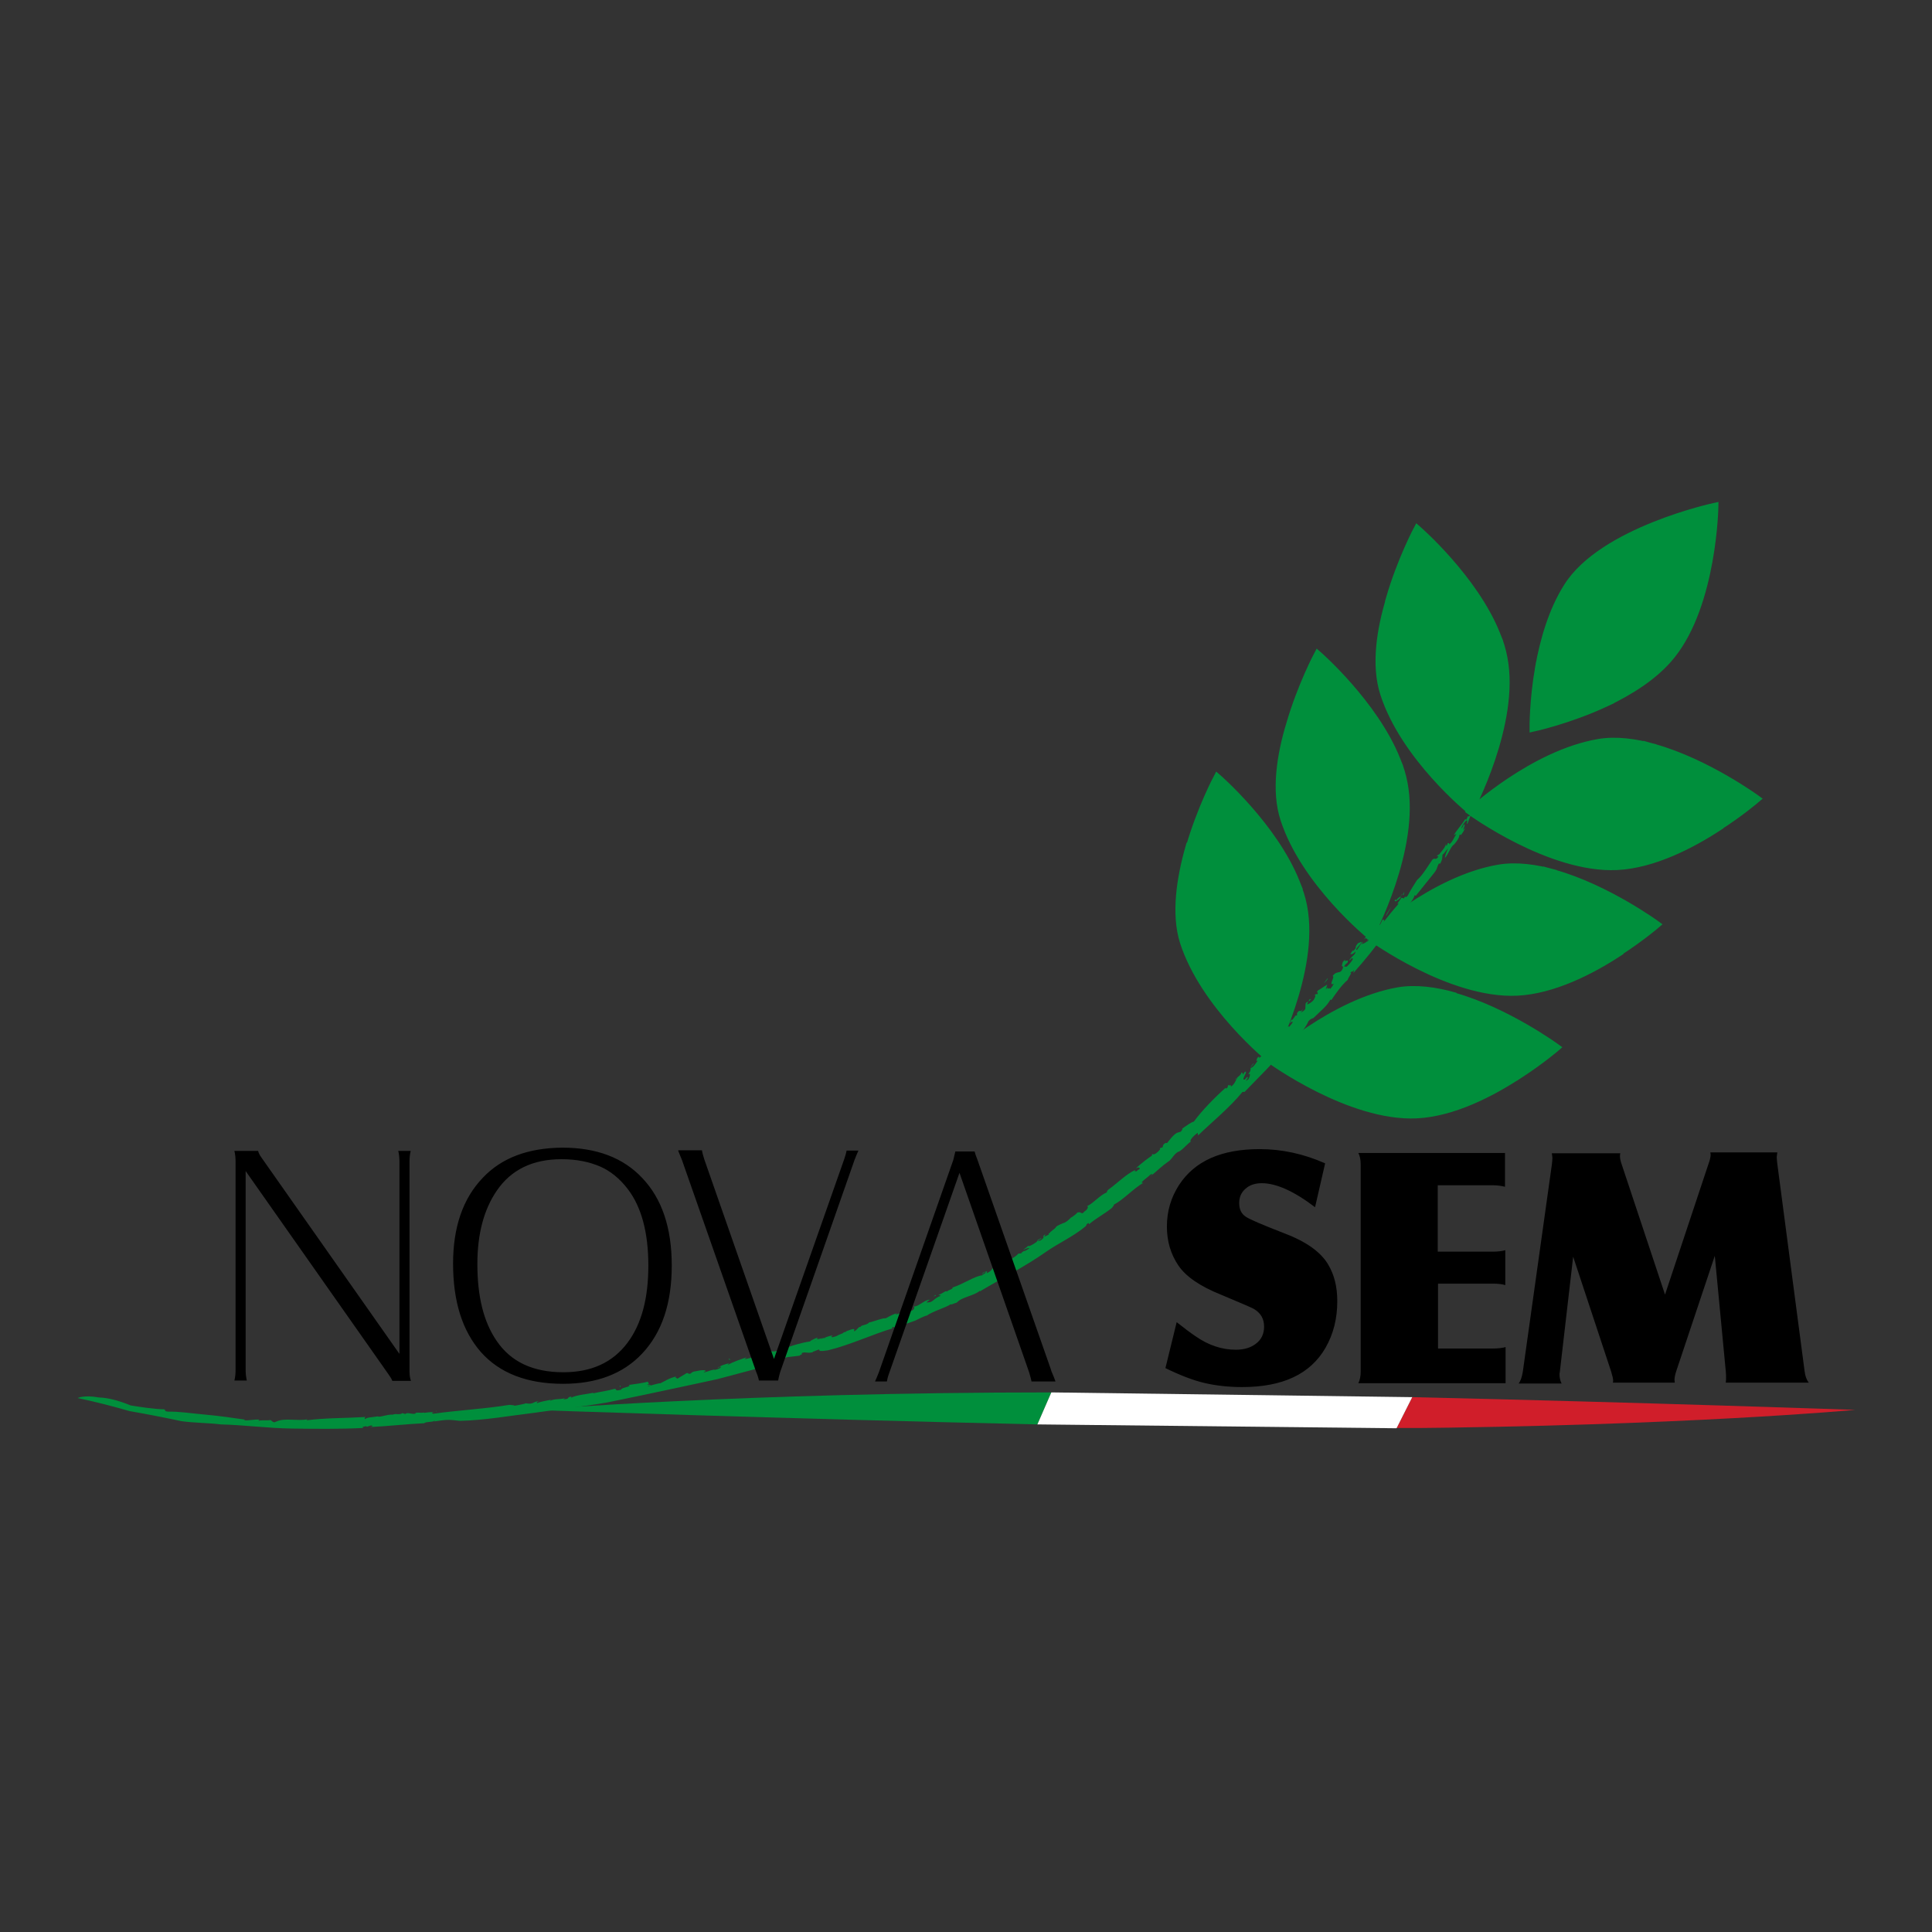 <?xml version="1.0" encoding="utf-8"?>
<!-- Generator: Adobe Illustrator 19.0.0, SVG Export Plug-In . SVG Version: 6.00 Build 0)  -->
<svg version="1.1" id="layer" xmlns="http://www.w3.org/2000/svg" xmlns:xlink="http://www.w3.org/1999/xlink" x="0px" y="0px"
	 viewBox="-153 -46 652 652" style="enable-background:new -153 -46 652 652;" xml:space="preserve">
<rect x="-153" y="-46" width="652" height="652" fill="#333333" stroke="none"/>
<style type="text/css">
	.st0{clip-path:url(#SVGID_2_);fill:#008F3C;}
	.st1{clip-path:url(#SVGID_4_);fill:#D01E2A;}
	.st2{fill:none;stroke:#008F3C;stroke-width:2.436;}
	.st3{fill:#008F3C;}
	.st4{fill:#FFFFFF;}
</style>
<g>
	<defs>
		<path id="SVGID_1_" d="M26.5,429.8c0,0,85.1,3,170.6,4.9l4.7-10.8C98.2,423.9,26.5,429.8,26.5,429.8"/>
	</defs>
	<clipPath id="SVGID_2_">
		<use xlink:href="#SVGID_1_"  style="overflow:visible;"/>
	</clipPath>
	<rect x="26.5" y="423.9" class="st0" width="175.3" height="10.8"/>
</g>
<g>
	<defs>
		<path id="SVGID_3_" d="M318.3,436c96.3-0.8,154.8-6.2,154.8-6.2s-71.2-2.5-149.5-4.3L318.3,436z"/>
	</defs>
	<clipPath id="SVGID_4_">
		<use xlink:href="#SVGID_3_"  style="overflow:visible;"/>
	</clipPath>
	<rect x="318.3" y="425.5" class="st1" width="154.8" height="10.4"/>
</g>
<path class="st2" d="M364.4,199.7c0,0-0.1-9.2,1.9-20.6c7.9,3.7,15.5,7.8,22.8,12.1C376.5,197.1,364.4,199.7,364.4,199.7z
	 M411.1,175.2c14.1-17.5,14.6-50.3,14.6-50.3s-37.9,8.1-49.8,27.1c-5.2,8.2-8,18.3-9.6,27.1c7.9,3.7,15.5,7.8,22.8,12.1
	C397.2,187.3,405.6,182.1,411.1,175.2z M352.1,168.1c-7.6-19-26.8-35.6-26.8-35.6s-5.6,10.5-9.4,23.6c1.6,0.4,3.1,0.8,4.7,1.3
	C331.5,160.4,342,164,352.1,168.1z M314,188.1c6.9,21.4,29.1,39.4,29.1,39.4s15.7-29.4,11.4-51.5c-0.5-2.7-1.3-5.3-2.4-7.9
	c-10.1-4.1-20.6-7.7-31.4-10.8c-1.6-0.5-3.1-0.9-4.7-1.3C312.8,166.5,310.9,178.5,314,188.1z M439.9,223.6c0,0-16.8-12.3-34.6-17.3
	c7.9,8.7,15.1,17.7,21.5,26.9C434.6,228.2,439.9,223.6,439.9,223.6z M343.3,227.9c0,0,26.9,19.6,49.4,18.5
	c12.2-0.6,25-7.2,34.2-13.2c-6.4-9.2-13.6-18.2-21.5-26.9c-6.4-1.8-13-2.7-18.9-1.7C364.3,208.4,343.3,227.9,343.3,227.9z
	 M318.4,210.4c-7.6-19-26.7-35.6-26.7-35.6s-5.6,10.5-9.4,23.5c1.6,0.4,3.2,0.8,4.7,1.3C297.8,202.7,308.3,206.4,318.4,210.4z
	 M280.3,230.4c6.9,21.4,29.1,39.4,29.1,39.4s15.7-29.4,11.4-51.5c-0.5-2.7-1.3-5.3-2.4-7.9c-10.1-4.1-20.6-7.7-31.4-10.8
	c-1.6-0.5-3.2-0.9-4.7-1.3C279.1,208.8,277.2,220.9,280.3,230.4z M406.1,266c0,0-16.8-12.3-34.6-17.3c7.9,8.7,15.1,17.7,21.5,26.9
	C400.9,270.5,406.1,266,406.1,266z M309.6,270.3c0,0,26.9,19.6,49.4,18.5c12.2-0.6,25-7.2,34.2-13.2c-6.4-9.2-13.6-18.2-21.5-26.9
	c-6.4-1.8-13-2.7-18.9-1.7C330.6,250.8,309.6,270.3,309.6,270.3z M284.5,251.9c-7.6-19.1-26.7-35.6-26.7-35.6s-5.6,10.5-9.4,23.6
	c1.6,0.4,3.2,0.8,4.7,1.3C263.9,244.2,274.4,247.8,284.5,251.9z M246.4,271.9c6.9,21.4,29.1,39.4,29.1,39.4s15.7-29.4,11.4-51.5
	c-0.5-2.7-1.4-5.3-2.4-7.9c-10.1-4.1-20.6-7.7-31.5-10.8c-1.6-0.4-3.1-0.9-4.7-1.3C245.3,250.3,243.4,262.4,246.4,271.9z
	 M372.3,307.5c0,0-16.8-12.3-34.6-17.3c7.9,8.7,15.1,17.7,21.5,26.9C367.1,312,372.3,307.5,372.3,307.5z M275.7,311.7
	c0,0,26.9,19.6,49.4,18.5c12.2-0.6,25-7.2,34.2-13.2c-6.4-9.2-13.6-18.2-21.5-26.9c-6.4-1.8-13-2.7-18.9-1.7
	C296.7,292.3,275.7,311.7,275.7,311.7z"/>
<path class="st3" d="M389.1,191.1c-12.6,6-24.7,8.5-24.7,8.5s-0.1-9.2,1.9-20.6C374.2,182.8,381.8,186.8,389.1,191.1 M411.1,175.2
	c14.1-17.5,14.6-50.3,14.6-50.3s-37.9,8.1-49.8,27.1c-5.2,8.2-8,18.3-9.6,27.1c7.9,3.7,15.5,7.8,22.8,12.1
	C397.2,187.3,405.6,182.1,411.1,175.2 M352.1,168.1c-10.1-4.1-20.6-7.7-31.4-10.8c-1.6-0.5-3.2-0.9-4.7-1.3
	c3.8-13,9.4-23.6,9.4-23.6S344.5,149.1,352.1,168.1 M314,188.1c-3.1-9.5-1.2-21.6,1.9-32c1.6,0.4,3.2,0.8,4.7,1.3
	c10.8,3.1,21.3,6.7,31.4,10.8c1,2.6,1.8,5.2,2.4,7.9c4.3,22.1-11.4,51.5-11.4,51.5S320.9,209.4,314,188.1 M439.9,223.6
	c0,0-5.2,4.5-13,9.6c-6.4-9.2-13.6-18.2-21.5-26.9C423,211.4,439.9,223.6,439.9,223.6 M343.3,227.9c0,0,21-19.5,43.1-23.3
	c5.9-1,12.5-0.1,18.9,1.7c7.9,8.7,15.1,17.7,21.5,26.9c-9.2,5.9-22,12.5-34.2,13.2C370.2,247.5,343.3,227.9,343.3,227.9
	 M318.4,210.4c-10.1-4.1-20.6-7.7-31.5-10.8c-1.6-0.5-3.2-0.9-4.7-1.3c3.8-13,9.4-23.5,9.4-23.5S310.8,191.4,318.4,210.4
	 M280.3,230.4c-3.1-9.5-1.2-21.6,1.9-32c1.6,0.4,3.2,0.8,4.7,1.3c10.9,3.1,21.3,6.7,31.4,10.8c1,2.6,1.9,5.2,2.4,7.9
	c4.3,22.1-11.4,51.5-11.4,51.5S287.1,251.8,280.3,230.4 M406.1,266c0,0-5.2,4.5-13,9.6c-6.4-9.2-13.6-18.2-21.5-26.9
	C389.3,253.7,406.1,266,406.1,266 M309.6,270.3c0,0,21-19.5,43.1-23.3c5.9-1,12.5-0.1,18.9,1.7c7.9,8.7,15.1,17.7,21.5,26.9
	c-9.2,5.9-22,12.5-34.2,13.2C336.4,289.9,309.6,270.3,309.6,270.3 M284.5,251.9c-7.6-19.1-26.7-35.6-26.7-35.6s-5.6,10.5-9.4,23.6
	c1.6,0.4,3.2,0.8,4.7,1.3C263.9,244.2,274.4,247.8,284.5,251.9 M246.4,271.9c6.9,21.4,29.1,39.4,29.1,39.4s15.7-29.4,11.4-51.5
	c-0.5-2.7-1.4-5.3-2.4-7.9c-10.1-4.1-20.6-7.7-31.5-10.8c-1.6-0.4-3.1-0.9-4.7-1.3C245.3,250.3,243.4,262.4,246.4,271.9
	 M372.3,307.5c0,0-16.8-12.3-34.6-17.3c7.9,8.7,15.1,17.7,21.5,26.9C367.1,312,372.3,307.5,372.3,307.5 M275.7,311.7
	c0,0,26.9,19.6,49.4,18.5c12.2-0.6,25-7.2,34.2-13.2c-6.4-9.2-13.6-18.2-21.5-26.9c-6.4-1.8-13-2.7-18.9-1.7
	C296.7,292.3,275.7,311.7,275.7,311.7"/>
<path class="st3" d="M346.9,225.3c1-1.7-1,0.6,0.6-1.2C347.5,224.4,347.4,224.9,346.9,225.3 M-119.7,425.6c-5-0.9-7.1,0.2-7.1,0.2
	c6.2,1.3,11.9,2.8,17.5,4.4c5.7,1,11.4,2.1,17.5,3.4c4.1,0.6,9.5,0.6,13.3,1.1c8,0.2,16,1.3,24,1.4c8,0.1,16.1,0.2,24.2-0.2
	c-0.9-0.2,0-0.5,0.9-0.6l0.2,0.2l1.2-0.4c1.2-0.1,0.7,0.4-0.3,0.5c6.5-0.3,12.2-1,18.5-1.3c0.4-0.6,3.3-0.3,3.4-0.9
	c0.3,0.1,0,0.1-0.1,0.3c4.3-0.6,4.6-0.7,8.7-0.2c8.5-0.2,16.7-1.7,25-2.7c8.2-1.2,16.5-2.1,24.7-3.5c8.3-1.7,16.5-3.4,24.8-5.2
	c4.1-0.9,8.3-1.8,12.5-2.7c4.1-1.1,8.2-2.2,12.4-3.3c2.3-1.5,6-2,8.8-3.6l-0.1,0.3c2.5-1.1,3.3-0.8,6.6-1.3
	c-0.1-0.3,1.2-0.4,0.6-0.8c1-0.7,2.2,0.2,3.8-0.4c0.1,0.2-0.1-0.3,0.3-0.2c4.1-1.7-0.7,0.5,4.8-0.4c7.5-1.8,15-5.4,22.1-7.5
	c-0.4,0.2-0.8-0.2-0.1-0.4c1,0.6,2.3-1.1,3.7-1.2c0,0.2-0.6,0.5-0.9,0.6c1.7-0.4,3.1-1,4.6-1.5c1.4-0.7,2.8-1.4,4.3-1.9
	c-0.3,0.2-0.4,0.3-0.7,0.4c2.7-1.9,6.7-2.8,8.5-4.1c-0.3,0.5,1.3-0.4,2-0.5c1.6-1.9,5.6-2.2,7.8-4v0.2c7.2-4.3,15.3-8.4,22.4-13.4
	c4-2.8,9.1-5.1,13.2-8.5c0.7-0.7,0-0.4,0.6-0.9c1.1-0.7,0.2,0.3,0.7,0.1c2-1.8,5.1-3.4,7.7-5.5c0.2-0.4,0.9-1,0.5-1
	c3.3-1.7,6.7-5.5,10-7.4c-1.6,0.1,1.4-1.7,2.3-2.7c0.7-0.5,0.9-0.2,0.7,0.1l-0.7,0.5c2.7-2.2,3.6-3.3,6.7-5.5
	c1.1-1.1,1.1-1.7,2.6-2.8c1.3-0.3,3-2.5,4.5-3.6c-0.7-0.1,0.8-1.9,2.3-2.9l0.1,0.9c4.2-4.1,10.7-9.4,15-14.7l0.7,0
	c4.9-5.1,9.9-9.8,14-15.2c1.5-1.1,3.6-3.1,4.9-4.4c1.4-2.1,2-2.7,2.7-4.3c0.6-0.7,1.2-0.9,1.6-1c2.2-2.2,4.6-4,5.8-6.3l0.3,0.2
	c1.4-2.1,3.4-5,5.5-6.8c0.2-0.8,1.9-3,0.8-2.3c0.6-0.9,0.9-0.1,1.4-1.2l-0.3,1.2c4.1-4.6,7.4-8.7,10.9-13.6c1.6-0.9,3.5-4.5,6-6.9
	c1-1.7,3.5-4.2,3.8-5.8l0.4,0.2c1.7-2.1,3.9-4.9,6.1-7.6c1.3-1.6,0.9-1.9,1.7-3.3l0.4,0.1c0.9-1.6,0.7-2.3,0.8-3
	c1-0.9,0.9-1.2,1.9-2.2c-0.6,1.2-1,2.3-1.1,3.3c1.4-1.6,1.9-3.9,3.2-4.7c1.2-1.4,1.9-2.7,1.6-3.1c-0.1,0.4,0.9-0.8,0.5,0.2
	c0.9-1.2,1.4-2,1.6-2.9c0.1,0.2-0.4,0.6-0.7,1c0.1-0.8,0.9-1.8,0.2-1.9c-0.3,0.6-0.2,0.7-0.8,1.4c-0.1-0.5,1.1-2.4,1.7-2.7
	c0.7-0.3-0.4,1.7,0.4,0.9l1.4-3.7c-0.2,0.8-1.1,1.8-1.3,1.3l-0.6,1.3l-0.3-0.3c-1.3,2.1-2.6,3.3-3.9,5.5l0.9-0.5
	c-0.8,1.2-1.3,2.8-2.5,3.6c0.3-0.6-0.2-0.4-0.4-0.5c-0.1,0.3-0.2,0.7-0.5,1l-0.2-1c0.4,1.1-2.1,3.5-2.4,4.1l0-0.3
	c-1.6,1.6,0.5-0.1-0.3,1.1c-0.9,1-0.9-0.1-1.8,0.7c-1.3,1.8-3.2,5.2-5.2,6.9c-1.1,1.7-2.3,3.6-3.1,5.2c-1.1,1.4-0.5-0.5-1.4,1.1
	c-0.2-0.7-1.9,0.5-0.6-1.7c-0.2,1.3-1.4,1.1-1.8,2.2c-0.4,0.2,0-0.7-0.6,0c-0.2,0.8,0.9,0.2,1.9-0.8c1.2-0.5-2.1,2.7-0.5,1.9
	c-1.8,2-3.6,4.2-5.3,6.4c0.5-0.7,0.3-1.2-0.3-0.8c-0.5,1.3-1.7,3.2-3.2,4.9c0.4,0.3,0.9-0.3,1.1,0.2c-0.2,0.3-0.4,0.9-0.7,1.3
	c-0.6,0-1.1-0.6-2.4,1c-0.2-0.9,2.3-2.6,1.2-2.4c0.1-1.1,2.4-4,3.3-4.4c0.7-1.8-1,1.1-1.2,0.4c-1,1.3-1.2,2.1-2.8,4.2
	c0.2,0.2,0.8-0.4,0.3,0.7c-1,2.2-2.2,1.9-2.6,2.3l0.6-1c-1.2,1-1.2,1.7-2.2,2.9c-0.9-0.2,1.6-2,1.6-2.8l-1.2,0.5
	c-1.6,1.8,0.1,1-1.7,2.7l0-0.4l-0.9,1.3c0.2,0.2,0.8,0.3,1.7-0.8c0,1.2-0.7,1-2,2.8c-0.1,0.8,0.6-0.7,1-0.5c0.5,0.1-0.5,1.3-1.2,2.1
	c-1.2,1.4-1,0.4-1.7,0.7c0.2-0.3,1-1.4,1.1-1.1c1.1-2-1.4,0.1-0.6-1.3c-1.6,1.3-0.5,1.5-1.7,2.8c1-1.5,0.6,0,1-0.3
	c-0.9,3-1.9,0.8-3.6,3.1c1,0.1-1.6,3.5,0.4,2.6c-0.3,0.6-0.8,1.4-1.3,1.8c0.1-0.9-1.2,0.6-0.7-0.7l-0.7,0.8l0.5-1.6
	c-1.1,0.6-2.6,1.7-3.2,2c-0.8,1.3,0.7,0-0.3,1.4c0.2-0.6-0.7,0-1.2,0.5c1.2-1,0.6,0.5,0.1,1.3c-1,1.1-2.2,1.6-2.2,1.4l0.6-1.4
	c-0.4,1.1-0.5,0.2-1.1,1.2c0,0.4-0.1,1.3-0.1,1.8c-0.5,0.8-1.3,1-1.5,1.3l0.8-1.3c-1.3,1.6-0.9-0.3-2.1,1.4l0,0.7
	c-0.3,0.2-0.6,0.3-0.5-0.1c0,0.4-0.8,1.3-1.1,1.7l-0.3-0.1c-0.4,0.8-0.7,2-1.9,2.3c1.1-0.1,0.7-0.7,2-1.6c1-0.3-0.6,1.4-0.8,1.7
	c-0.5-0.6-1.6,1.5-2.3,2.3c-0.6,0.2-1.1,0.5-1.4,0.7l0.1,0.6c-0.9-0.4-1.3,1.6-2.3,2.3c0.2-0.6-0.1-0.8-0.8-0.3c1.3-0.3-0.6,1.9,0,2
	c-1.7,1.3-0.3-1-1.1-0.9c-0.3,1.1-1.9,1.4-1.9,2.4c1.2-0.9,0.2,0.5,0.2,0.9c-1.4,1.3,0-0.4-1.1,0.3c-0.5,0.6-0.8,1.8,0.2,1
	c-0.9,0.7-1.3,2.1-2.5,2.6c-0.7,0.1,1.5-1.8,0.8-1.5c-1.9,1.9-0.1,1.7-1.8,3.6c0.9-0.5,0.7,0.7,0.1,1.7c-2.1,1.7,0.7-1-0.5-0.7
	l-0.7,0.8c-1.6,0.5,1.4-3.1,0-2.6l-0.7,1c0-0.3,0-0.9-0.5-0.7c0.2,0.6-1.9,2-2,2.2c0.1,0.5,0.6-0.8,0.7-0.4c-0.8,0.9-0.7,1.9-2.3,3
	c0.6-1-0.7-0.2-0.6-0.7c-0.8,0.5,0.2,0.6-1,1.3l-0.1-0.3c-3.7,3.3-8.1,7.8-10.7,11.4c-0.9,0.2-2.2,1.2-4.3,2.6
	c0.9-0.6,0.3,0.3-0.1,0.8l-1.3,0.4c-1.3,0.7-2.4,2.3-3.3,3.4c-0.2,0.1-0.4,0-0.5,0c-1.2,0.6-0.8,1.1-1.1,1.5l-0.9,0.3l0.1,0.4
	c-0.8,1-2.2,2.1-2.5,1.5c-0.3,0.4-0.6,0.8,0,0.5c-1.2,0.6-4,2.8-5.7,4.4c1-0.5,1-0.3,1.3-0.1c0.1,0.7-0.5,0.2-1,1.1
	c-0.2-0.2-1.1,0.3-0.4-0.5c-3,1.3-6,4.4-9.2,6.7c-0.6,0.6-0.3,0.5-0.5,0.9c-2.4,1-4.3,3.5-6.7,4.7c0.6-0.1,0.4,1-0.9,1.8
	c-1,1.3-0.9-0.2-2.3,0.3c-0.5,0.6-1.6,1.4-2.1,1.7l0-0.1c-0.6,0.7-1.7,1.7-2.7,2l0.1-0.1c-0.7,0.4-1.8,0.7-2.5,1.3
	c-0.1,0.6-2.1,1.6-2.3,2.3c-0.1,0,0-0.1-0.3-0.1l0.2,0.4l-1.6,0.8c0.2-0.4,0.2-0.6,0.6-0.9c-1.7,0.8-0.3,0.7-1.1,1.5
	c-1,1-1.1,0.6-1.7,0.8c0.3-0.5,0.9-0.5,1.1-0.7c0.5-0.7-0.7,0.3-0.9,0.2c-0.3,0.1-0.1,0.6-1,1.1c-0.7,0.5-2.4,1.5-2.4,1
	c-0.5,0.6-1.3,1-1.7,1.4c0.7-0.3,1.8-0.8,2.1-0.6c-0.5,0.4-1.5,1.1-1.8,1l0.4-0.3c-0.4,0.3-2,1.1-1,1l-1.4,0.2
	c-0.3,0.5-1.4,1.2-2.3,1.8c-0.3-0.4,0.2-1.2-1.6-0.3l-1.3,1.3c-0.8,0.5-1,0.5-1,0.2c-2.8,1.3-2.1,2.7-4.5,3.6c0.6-1-0.1-0.6-1.2-0.2
	c0,0.1,0,0.3-0.4,0.6c0.4,0.1,0.4-0.7,1.3-0.8c0.4,0.2-0.8,0.7-1.2,1.1c-2.4,0.2-6.6,3.1-10,4.1c0.5,0.5-1.4,0.8-1.9,1.4
	c-0.1-0.7-1.8,1-2.8,1l0.8,0.4c-2.1,0.6-2.8,2.4-4.3,2.2c-1.2,0.3,0.2-0.6,0.6-0.9c-1.8,0-3.8,2.4-5.4,2.3c0,0.3,0.6,0.5-0.6,1.4
	c-1.2,0.2-3.5,0.6-3.4,0.4c-0.9,0.5-1,0.7-2.1,0.9c0-0.2,0.4-0.4,0.7-0.5c-1.7,0.4-2.8,1.1-4.1,1.8c-1-0.2-3.7,1-5.6,1.4
	c-0.8,1-3,0.8-2.9,1.6c0-0.1-0.2-0.1-0.4-0.1c-0.6,0.5-1,1.2-1.8,1.5l0.1-0.6c0-0.7-2.6,0.7-2.8,0.5c0.7,0.3-0.9,0.2-1,0.7l-1,0.4
	c-1.6,0.6-0.1,0.3-2.2,0.9c-1.2,0.3-0.6-0.5-0.1-0.5c-1.5,0-2.8,0.8-4.2,1.2c0.3-0.7-1.8,0.9-2.5,0.7c-2,0.9,5.3-1.9,3.8-1
	c-0.2-0.3-1.9,0.4-2.6,0.3l0.2-0.5c-0.7,0.2-2.6,1.1-2.5,1.3c-3.2,0.4-8.6,2.2-9.9,2.8c0.8-0.2,1-0.6,0.5-0.3c-0.9,0.3-2,1-2.1,0.7
	c-0.9,0.4-1-0.1-2.4,0.3c-0.1-0.1-0.1,0.5,0.3,0.3c-2.7,0-5.6,1.9-8.8,2.2c0.4,0.1,1.1-1,1.1-0.7c-2.3,0.8-4.5,1.5-6.5,2.6
	c0.2-0.2,0.1-0.4,0.6-0.6c-1.6,0.4-3.4,1-4,1.6c1.1-0.1,0-0.2,0.7-0.4c1.2,0.1-0.7,1-1.8,1.1l-0.1-0.1c-1.6,0.3-1.6,0.5-3.2,0.9
	c-1-0.1,0.8-0.3,0.3-0.5c-0.5-0.6-3.7,0.3-4.1,0.3c-0.3,0.2-0.9,0.4-0.8,0.6c-1.2,0.4-0.7-0.3-1.5-0.1l-3.3,2
	c0.8-0.3-1.2-0.4-0.1-0.9c-2.6,0.6-3.9,1.6-5.4,2.3c-0.8,0-3.3,0.8-4.1,1c-0.5-0.3,0.7-0.1,0.9-0.4l-1.4-0.2c1.7-0.4-0.3-0.6,0.5-1
	c-1.3,0.5-4.7,0.9-6.7,1.2c1.6,0.5-2.7,0.9-2.5,1.6c-2.4,0.6-1.3-0.3-2.2-0.3c-2.5,0.7-4.9,1-7.2,1.5c0,0-0.1-0.1,0.1-0.2
	c-2.1,0.5-5.6,0.7-7.6,1.7c0.1-0.2-0.1-0.3,0.4-0.4c-2.3,0.1-0.3,0.9-3,0.9l0.6-0.4c-1.6,0.6-3.2,0.1-5,0.9
	c-0.1-0.2,0.3-0.3,0.6-0.4c-1.7,0.4-3.6,0.6-5,1.2c-0.3-0.2-0.1-0.4,0.6-0.6c-1.7,0-1.7,0.8-3.3,0.8c-0.5,0-1.3-0.1-1-0.2
	c-0.7,0.4-3.1,0.7-3.9,0.9c-0.2-0.2-0.9-0.2-1.8-0.3c-8.5,1.4-17.2,1.8-25.7,3c-1.5-0.6,1.9-0.6,1-1c0.1,0.6-1.4,0.3-4,0.7l-0.1-0.1
	c-1.1,0.2-1.7-0.1-2.9,0.1l0.1,0.2c-1.2,0.5-2.8-0.6-3.5,0.2l-1-0.3c-1.2,0.8-2-0.1-3.5,0.6l0.2-0.1c-2.1-0.1-4.2,1-5.1,0.6
	c-1.7,0.3-3.8,0.3-4.1,0.9c-0.4-0.2-0.2-0.5,0.1-0.7c-6.6,0.4-13.9,0.3-19.8,1.1c-0.3-0.1,0.1-0.2,0.2-0.3
	c-3.7,0.6-7.5-0.5-10.2,0.6l-1,0.4c-0.9-0.2-0.8-0.6-1.4-0.8c-0.7,0.3-3.3-0.1-3.8,0.3c-0.4-0.2,0.2-0.3,0.2-0.4
	c-1.7-0.2-3.7,0.4-5.3,0.2l0.5-0.2c-4.2-0.6-8.9-1.3-13.5-1.7c-4.6-0.4-8.9-1.1-12.4-1c-1.9-0.1-0.7-0.7-1.6-0.8
	c-3.6-0.1-7.4-0.7-11.2-1.3C-112.8,426.7-116.4,425.7-119.7,425.6 M345.6,227.4c-0.1-0.3-0.8,0.1-1.1,0.1
	C344.2,228.6,345.1,227.5,345.6,227.4 M320.8,255.7c0-0.2-0.1-0.3,0.2-0.7c-0.4,0.2-0.4,0.7-0.7,1.1
	C320.4,256.1,320.9,255.8,320.8,255.7 M316.5,260.1c-0.7,1-1.9,2.7-1.7,3L316.5,260.1z M308.3,269.3c0-0.3,0.2-0.6,0-0.6
	C307.6,269.5,307.6,269.7,308.3,269.3 M308.3,270.2c-0.2-0.5-1,1-1.2,0.9C307.5,270.9,307.8,270.7,308.3,270.2 M295.1,284.3
	c-0.1-0.5-0.8,1.1-1.3,1.4C294.3,285.6,294.8,284.7,295.1,284.3 M289,291.2c-0.3,0.3-0.5,0.9-0.1,0.6c0.2-0.3,0.3-0.3,0.5-0.6
	L289,291.2z M162.8,391.3l0-0.3l-0.8,0.5L162.8,391.3z M93.8,412.7c-1.1,0.3,0-0.3-0.9-0.1C93,412.7,92.9,413.1,93.8,412.7
	 M56.4,422.2l0-0.6l-0.3,0.1L56.4,422.2z"/>
<path d="M203.2,420.2h-8.1c-0.1-0.7-0.4-1.7-0.8-3.1l-23.5-67.3L147,417.6c-0.4,1.1-0.6,2-0.7,2.6h-4c0.3-0.6,0.7-1.6,1.3-3.1
	l25.1-71.6c0.1-0.4,0.3-1.3,0.7-2.9h6.5c0.2,0.7,0.5,1.7,1,2.9l24.8,70.8c0,0.2,0.3,0.9,0.9,2.3
	C202.7,418.9,202.9,419.4,203.2,420.2 M-22.1,417.5c0.8,1.1,1.3,1.9,1.5,2.5h6.3c-0.3-0.7-0.5-1.8-0.5-3.2V346
	c0-1.2,0.1-2.4,0.4-3.6h-4.2c0.3,1.2,0.4,2.5,0.4,3.6v64.9l-46.6-66.3c-0.5-0.7-0.9-1.4-1.1-2.2h-8c0.3,1.2,0.4,2.5,0.4,3.6v70.3
	c0,1.2-0.1,2.4-0.4,3.6h4.2c-0.3-1.3-0.4-2.5-0.4-3.6v-67.1L-22.1,417.5z M36.8,341.3c-11.7,0.1-20.6,3.5-26.9,10.2
	c-6.7,7-10,16.7-10,28.9c0,12.8,3.1,22.7,9.4,29.9C15.6,417.4,24.9,421,37,421c11.4,0,20.3-3.4,26.7-10.2c6.7-7.1,10-17,10-29.7
	c0-12.7-3.3-22.6-10-29.6C57.3,344.7,48.3,341.3,36.8,341.3 M36.5,345.2c5.1,0,9.4,0.9,13.1,2.5c3.4,1.5,6.5,4,9.2,7.5
	c4.7,6.1,7,14.8,7,25.9c0,11.1-2.3,19.7-7,26c-5,6.7-12.2,10-21.7,10c-10.2,0-17.7-3.5-22.5-10.6c-4.4-6.4-6.5-15-6.5-25.9
	c0-10.2,2.2-18.4,6.5-24.7C19.4,348.8,26.7,345.2,36.5,345.2 M75.9,342.4c0.3,0.8,0.5,1.3,0.6,1.5c0.6,1.4,0.9,2.2,0.9,2.3
	l24.8,70.8c0.5,1.2,0.8,2.2,0.9,2.9h6.5c0.3-1.6,0.6-2.5,0.7-2.9l25.1-71.6c0.6-1.5,1-2.5,1.3-3.1h-4c-0.1,0.7-0.4,1.6-0.7,2.6
	l-23.8,67.7l-23.5-67.3c-0.4-1.3-0.7-2.3-0.8-3.1H75.9 M240.3,415.7c4.9,2.4,9.3,4.1,13.1,5c3.8,0.9,8.1,1.4,12.8,1.4
	c13.7,0,23-4.4,28.1-13.2c2.7-4.7,4-9.9,4-15.8c0-4.8-1-8.9-3.1-12.4c-2.5-4.2-7.4-7.7-14.8-10.5c-7.2-2.8-11.5-4.6-13-5.6
	c-1.5-1-2.2-2.5-2.2-4.6c0-2,0.7-3.6,2.1-4.8c1.4-1.3,3.3-1.9,5.5-1.9c4.9,0,10.9,2.7,18,8.1l3.4-14.8c-7.2-3.2-14.6-4.8-22.1-4.8
	c-12.9,0-21.9,4-27.2,12.1c-2.7,4.2-4.1,8.8-4.1,14c0,5,1.3,9.4,3.9,13.2c2.5,3.7,7.3,7,14.3,9.8c6.4,2.7,10.2,4.3,11.1,4.8
	c2.4,1.4,3.5,3.4,3.5,6c0,2.4-0.9,4.4-2.8,5.8c-1.7,1.3-3.9,2-6.8,2c-4.6,0-9.2-1.5-13.6-4.6c-1.4-0.9-3.5-2.5-6.3-4.7L240.3,415.7
	 M305.4,343.1c0.5,0.9,0.8,2.2,0.8,3.9v69.9c0,1.6-0.3,2.9-0.8,3.9h49.7v-12.2c-1,0.3-2.5,0.5-4.7,0.5h-18.1v-21.9h18.7
	c1.7,0,3.1,0.2,4,0.5v-11.8c-1,0.3-2.4,0.5-4.2,0.5h-18.6V354h18.7c1.4,0,2.8,0.2,4,0.5v-11.4H305.4 M390.7,416.8
	c0.4,1.4,0.7,2.4,0.7,3.1c0,0.2,0,0.4-0.1,0.7h20.9c0-0.4-0.1-0.7-0.1-0.9c0-0.8,0.2-1.8,0.6-3l13-38.9l3.7,38.9
	c0.1,0.9,0.1,1.7,0.1,2.3c0,0.3,0,0.8-0.1,1.6h28c-0.7-0.9-1.2-2.2-1.4-3.9l-9.2-69.9c-0.1-1-0.2-1.7-0.2-2.3c0-0.3,0.1-0.8,0.2-1.6
	h-22.6c0,0.3,0.1,0.6,0.1,0.7c0,0.7-0.2,1.8-0.7,3.1l-14.7,44.2L394.3,347c-0.4-1.1-0.6-2.1-0.6-2.8c0-0.2,0-0.5,0.1-1h-23.1
	c0.1,0.8,0.2,1.3,0.2,1.6c0,0.7-0.1,1.4-0.2,2.3l-9.8,69.9c-0.3,1.7-0.7,3-1.4,3.9H374c-0.5-1-0.7-2-0.7-3c0-0.3,0-0.6,0.1-0.9
	l4.5-38.9L390.7,416.8z"/>
<polygon class="st4" points="201.8,423.9 323.6,425.5 318.3,436 197.1,434.7 "/>
</svg>
